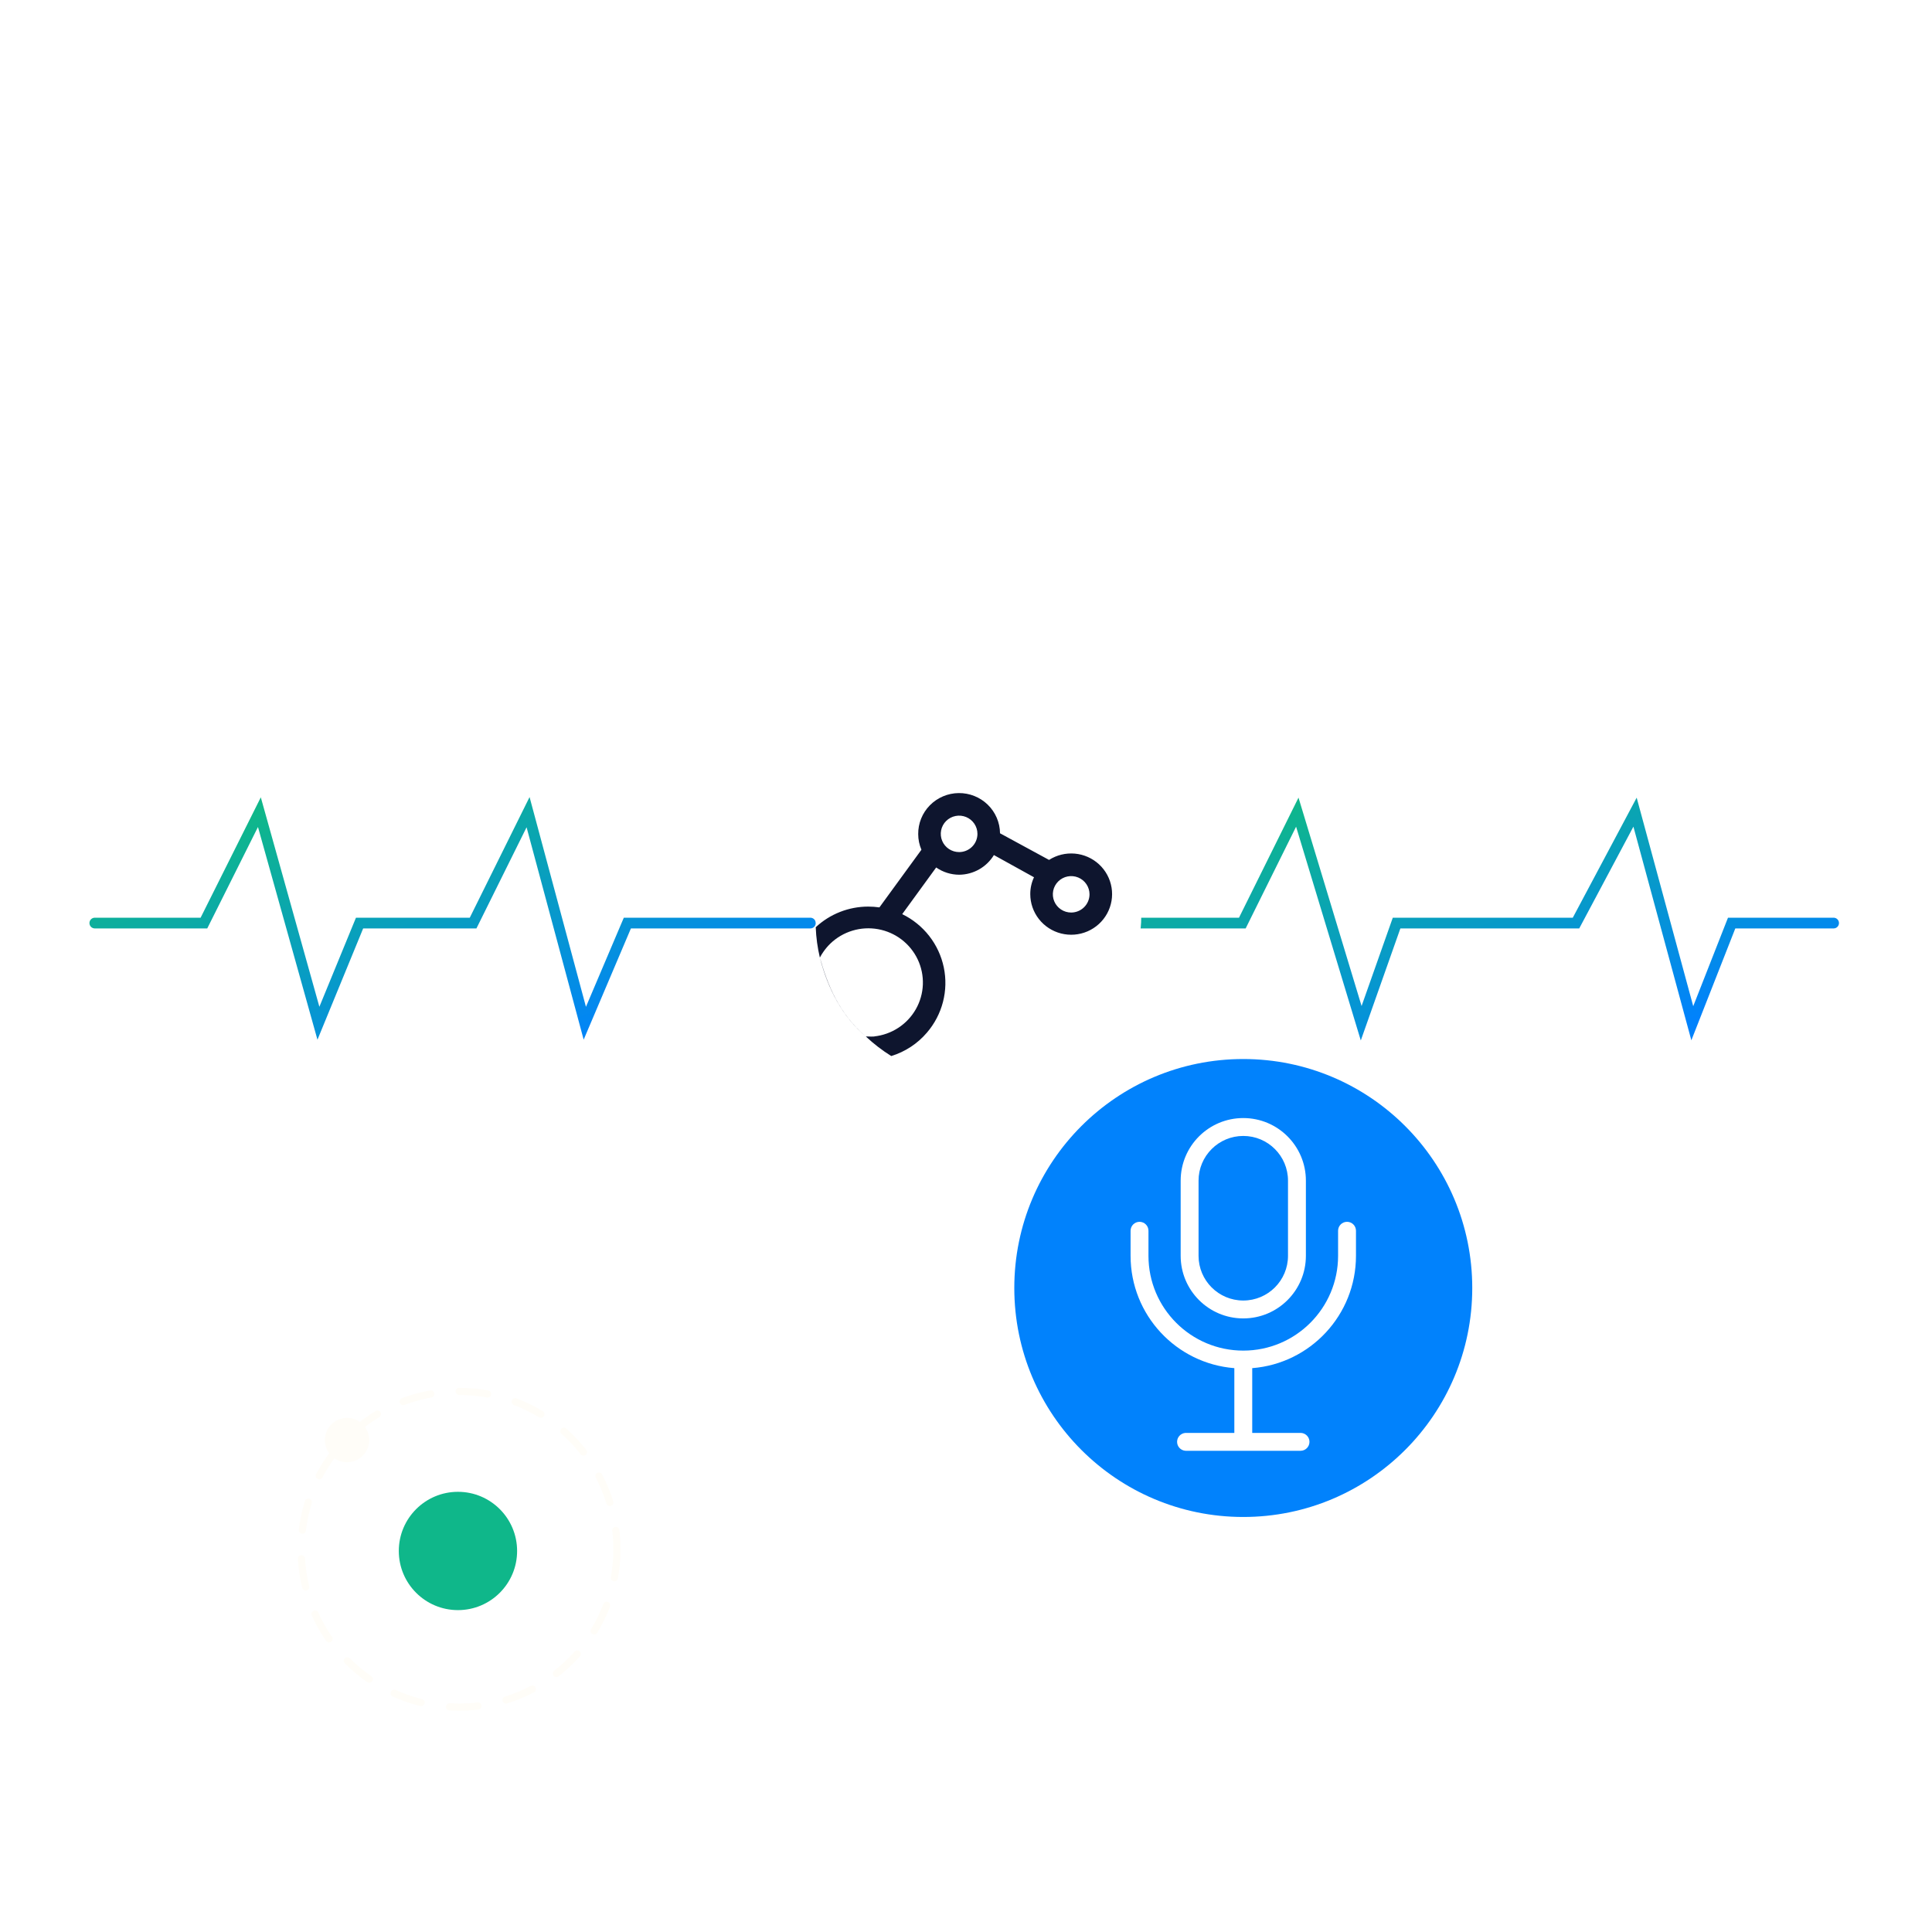 <svg width="540" height="540" viewBox="0 0 540 540" fill="none" xmlns="http://www.w3.org/2000/svg">
<circle opacity="0.3" cx="235" cy="235" r="235" transform="matrix(-1 0 0 1 507.5 21)" stroke="white" stroke-width="2" stroke-linecap="round" stroke-dasharray="8 8"/>
<path d="M256.034 364.389C257.884 364.64 259.744 364.846 261.611 365.004C262.161 365.05 262.57 365.534 262.523 366.084C262.477 366.634 261.993 367.042 261.442 366.996C259.542 366.835 257.649 366.626 255.766 366.371L255.9 365.381L256.034 364.389ZM256.034 364.389L255.766 366.371C255.218 366.297 254.835 365.793 254.909 365.246C254.983 364.699 255.487 364.315 256.034 364.389ZM232.976 359.772C233.147 359.284 233.659 359.012 234.151 359.13L234.25 359.158L235.575 359.613C238.233 360.505 240.925 361.297 243.647 361.987L245.011 362.323L245.108 362.352C245.587 362.52 245.87 363.026 245.749 363.529C245.628 364.033 245.146 364.355 244.644 364.287L244.543 364.268L243.155 363.926C240.385 363.223 237.644 362.416 234.939 361.509L233.59 361.047L233.495 361.008C233.036 360.793 232.805 360.261 232.976 359.772ZM223.862 354.928C224.362 355.161 224.579 355.756 224.345 356.257C224.111 356.757 223.516 356.973 223.016 356.739L223.862 354.928ZM213.952 349.673C217.169 351.592 220.477 353.346 223.862 354.928L223.438 355.833L223.016 356.739C219.57 355.129 216.203 353.344 212.928 351.39L213.44 350.532L213.952 349.673ZM212.581 350.019C212.864 349.545 213.478 349.39 213.952 349.673L212.928 351.39C212.454 351.107 212.298 350.494 212.581 350.019ZM194.545 336.381C194.894 335.998 195.472 335.949 195.879 336.251L195.958 336.316L197 337.254C198.049 338.186 199.116 339.099 200.202 339.993C201.287 340.886 202.387 341.758 203.502 342.607L204.621 343.449L204.7 343.514C205.075 343.856 205.137 344.433 204.828 344.848C204.52 345.264 203.95 345.371 203.515 345.112L203.43 345.055L202.29 344.198C201.155 343.333 200.035 342.446 198.931 341.537C197.825 340.627 196.739 339.697 195.672 338.749L194.61 337.794L194.538 337.721C194.2 337.344 194.196 336.763 194.545 336.381ZM179.589 319.401C180.007 319.096 180.583 319.163 180.922 319.54L180.986 319.62L181.82 320.748C183.503 322.993 185.27 325.177 187.12 327.293L188.052 328.344L188.116 328.425C188.415 328.834 188.36 329.411 187.975 329.757C187.589 330.102 187.009 330.094 186.635 329.753L186.562 329.679L185.614 328.609C183.731 326.455 181.932 324.233 180.22 321.947L179.371 320.799L179.314 320.713C179.059 320.275 179.171 319.706 179.589 319.401ZM169.652 300.268C171.018 303.251 172.513 306.17 174.132 309.014L174.833 310.229L174.88 310.32C175.091 310.781 174.922 311.336 174.476 311.597C174.029 311.859 173.462 311.735 173.163 311.326L173.107 311.24L172.394 310.004C170.746 307.108 169.224 304.138 167.834 301.101L169.652 300.268ZM168.326 299.776C168.828 299.546 169.422 299.766 169.652 300.268L167.834 301.101C167.604 300.599 167.824 300.006 168.326 299.776ZM162.407 279.042C162.831 280.863 163.301 282.676 163.817 284.48C164.204 285.833 164.616 287.176 165.053 288.51L165.497 289.839L165.525 289.937C165.64 290.431 165.363 290.941 164.873 291.108C164.383 291.275 163.853 291.041 163.642 290.58L163.604 290.485L163.151 289.132C162.855 288.227 162.571 287.318 162.297 286.404L161.895 285.031C161.369 283.195 160.89 281.349 160.459 279.495L162.407 279.042ZM161.207 278.294C161.745 278.169 162.282 278.504 162.407 279.042L160.459 279.495C160.334 278.957 160.669 278.419 161.207 278.294ZM381.254 270.389C381.38 269.899 381.86 269.573 382.372 269.651C382.918 269.734 383.294 270.244 383.211 270.79L382.987 272.2C382.755 273.61 382.497 275.017 382.211 276.421L382.186 276.52C382.035 277.004 381.539 277.304 381.031 277.201C380.49 277.091 380.141 276.562 380.251 276.021L380.522 274.641C380.786 273.26 381.023 271.876 381.233 270.49L381.254 270.389ZM158.516 255.816C159.033 255.802 159.469 256.183 159.534 256.685L159.543 256.788L159.59 258.19C159.702 260.995 159.921 263.797 160.245 266.591L160.416 267.987L160.424 268.089C160.438 268.595 160.065 269.04 159.552 269.106C159.038 269.172 158.565 268.836 158.45 268.343L158.432 268.242L158.258 266.821C157.928 263.978 157.706 261.125 157.592 258.27L157.543 256.843L157.546 256.741C157.583 256.235 157.998 255.83 158.516 255.816ZM384.356 247.98C384.548 251.784 384.548 255.6 384.356 259.414L384.347 259.516C384.27 260.017 383.825 260.389 383.308 260.363C382.756 260.335 382.332 259.866 382.359 259.314L382.421 257.909C382.544 254.63 382.523 251.351 382.358 248.081L384.356 247.98ZM383.308 247.032C383.859 247.004 384.329 247.429 384.356 247.98L382.358 248.081C382.331 247.529 382.756 247.06 383.308 247.032ZM159.228 233.966C159.365 233.477 159.852 233.164 160.362 233.253C160.906 233.348 161.27 233.866 161.175 234.41L160.941 235.797C160.417 239.035 160.035 242.292 159.797 245.557L159.784 245.659C159.697 246.158 159.243 246.52 158.727 246.482C158.176 246.442 157.762 245.963 157.802 245.412L157.915 243.988C158.199 240.667 158.629 237.356 159.205 234.065L159.228 233.966ZM379.711 224.68C380.213 224.552 380.724 224.828 380.898 225.303L380.929 225.401L381.275 226.79C382.064 230.035 382.71 233.309 383.21 236.604C383.293 237.15 382.917 237.661 382.371 237.744C381.825 237.827 381.315 237.451 381.232 236.905C380.741 233.668 380.107 230.45 379.332 227.262L378.991 225.898L378.971 225.798C378.895 225.297 379.21 224.809 379.711 224.68ZM165.42 211.986C165.652 211.535 166.192 211.324 166.674 211.513C167.188 211.715 167.441 212.296 167.239 212.81C166.556 214.55 165.916 216.309 165.319 218.087C164.722 219.866 164.17 221.657 163.665 223.457C163.516 223.988 162.963 224.298 162.432 224.149C161.9 224 161.59 223.448 161.739 222.916C162.254 221.083 162.815 219.261 163.423 217.45C164.03 215.64 164.683 213.849 165.378 212.079L165.42 211.986ZM377.535 214.483C377.725 215.002 377.459 215.576 376.94 215.766C376.422 215.957 375.847 215.69 375.657 215.172L377.535 214.483ZM373.064 203.963C373.895 205.673 374.684 207.408 375.431 209.165L375.982 210.486C376.526 211.81 377.044 213.143 377.535 214.483L376.596 214.827L375.657 215.172C375.174 213.855 374.666 212.546 374.133 211.245L373.591 209.947C372.857 208.221 372.082 206.517 371.266 204.837L373.064 203.963ZM371.729 203.5C372.225 203.259 372.823 203.466 373.064 203.963L371.266 204.837C371.024 204.34 371.232 203.741 371.729 203.5ZM175.81 191.777C176.11 191.314 176.729 191.181 177.192 191.481C177.656 191.782 177.788 192.402 177.487 192.865C175.453 196.003 173.576 199.245 171.862 202.58C171.61 203.071 171.007 203.265 170.516 203.012C170.024 202.76 169.831 202.157 170.083 201.666C171.827 198.271 173.739 194.971 175.81 191.777ZM359.685 184.349C360.123 184.014 360.75 184.098 361.086 184.537C363.109 187.182 365.018 189.917 366.806 192.735L367.563 193.949L367.613 194.038C367.835 194.494 367.678 195.053 367.237 195.325C366.797 195.596 366.228 195.485 365.92 195.083L365.861 194.998L365.116 193.806C363.36 191.037 361.485 188.35 359.497 185.752C359.162 185.313 359.246 184.685 359.685 184.349ZM184.06 183.763C183.714 184.194 183.085 184.263 182.654 183.918C182.223 183.572 182.154 182.943 182.499 182.512L184.06 183.763ZM190.161 173.897C190.551 173.573 191.13 173.591 191.499 173.954C191.893 174.341 191.9 174.974 191.513 175.368L190.534 176.377C188.267 178.745 186.106 181.21 184.06 183.763L182.499 182.512C184.88 179.542 187.412 176.689 190.085 173.967L190.161 173.897ZM345.468 167.894C347.985 170.087 350.403 172.386 352.713 174.787L353.696 175.822L353.763 175.9C354.07 176.303 354.029 176.882 353.651 177.236C353.274 177.59 352.694 177.594 352.312 177.261L352.237 177.191L351.271 176.175C349.002 173.816 346.628 171.556 344.154 169.402L345.468 167.894ZM344.058 167.991C344.42 167.575 345.051 167.532 345.468 167.894L344.154 169.402C343.738 169.039 343.695 168.407 344.058 167.991ZM207.63 159.372C208.088 159.063 208.709 159.184 209.018 159.642C209.326 160.1 209.206 160.721 208.748 161.03C207.2 162.074 205.676 163.158 204.177 164.282C202.677 165.407 201.207 166.568 199.771 167.763C199.346 168.116 198.715 168.059 198.362 167.635C198.009 167.21 198.067 166.58 198.491 166.226C199.954 165.01 201.449 163.828 202.977 162.682C204.502 161.538 206.054 160.434 207.63 159.372ZM325.479 155.091C325.734 154.64 326.286 154.463 326.75 154.667L326.842 154.713L328.078 155.423C329.31 156.141 330.531 156.884 331.738 157.65L332.941 158.425C334.139 159.206 335.321 160.009 336.485 160.833C336.936 161.152 337.043 161.776 336.724 162.227C336.405 162.678 335.781 162.784 335.33 162.466C334.186 161.656 333.025 160.867 331.849 160.099L330.667 159.339C329.48 158.586 328.281 157.857 327.07 157.151L325.856 156.453L325.77 156.398C325.356 156.105 325.224 155.541 325.479 155.091ZM227.725 148.589C228.235 148.378 228.819 148.621 229.03 149.132C229.241 149.642 228.999 150.226 228.488 150.437C225.035 151.864 221.651 153.465 218.351 155.236C217.864 155.497 217.258 155.314 216.997 154.828C216.736 154.341 216.919 153.736 217.405 153.474C220.765 151.671 224.21 150.041 227.725 148.589ZM304.709 146.174C304.869 145.681 305.374 145.397 305.869 145.504L305.969 145.531L307.322 145.979C310.024 146.894 312.694 147.91 315.324 149.028L316.637 149.595L316.729 149.641C317.169 149.891 317.358 150.44 317.149 150.914C316.941 151.388 316.409 151.619 315.927 151.463L315.831 151.427L314.542 150.869C311.958 149.771 309.336 148.772 306.682 147.874L305.352 147.433L305.256 147.396C304.792 147.192 304.549 146.666 304.709 146.174ZM249.571 142.045C250.113 141.94 250.638 142.295 250.742 142.838C250.846 143.38 250.491 143.904 249.949 144.009C246.271 144.717 242.636 145.609 239.057 146.681C238.528 146.84 237.97 146.54 237.812 146.011C237.653 145.482 237.954 144.925 238.482 144.766C242.126 143.675 245.827 142.766 249.571 142.045ZM283.68 140.712L285.099 140.881C287.935 141.236 290.754 141.699 293.55 142.266L294.945 142.559L295.045 142.586C295.527 142.742 295.821 143.242 295.712 143.748C295.602 144.254 295.128 144.587 294.624 144.53L294.523 144.513L293.151 144.226C290.405 143.669 287.636 143.214 284.851 142.865L283.456 142.699L283.354 142.682C282.859 142.575 282.516 142.108 282.574 141.594C282.632 141.079 283.07 140.699 283.577 140.705L283.68 140.712ZM272.285 140.007C272.837 140.013 273.28 140.466 273.273 141.018C273.267 141.571 272.815 142.013 272.263 142.007C270.396 141.985 268.525 142.012 266.653 142.085C264.781 142.158 262.914 142.278 261.055 142.445C260.505 142.494 260.019 142.088 259.97 141.538C259.921 140.988 260.327 140.502 260.877 140.453C262.77 140.283 264.67 140.161 266.575 140.087L268.004 140.04C269.433 140.002 270.86 139.99 272.285 140.007Z" fill="white"/>
<g filter="url(#filter0_d_4883_12817)">
<circle cx="347.5" cy="360" r="64" fill="#0182FC"/>
</g>
<path d="M376.5 341.5C377.881 341.5 379 342.619 379 344V351C379 367.555 366.228 381.127 350 382.401V400.5H363.5C364.881 400.5 366 401.619 366 403C366 404.381 364.881 405.5 363.5 405.5H331.5L331.244 405.487C329.984 405.359 329 404.294 329 403C329 401.706 329.984 400.641 331.244 400.513L331.5 400.5H345V382.401C328.772 381.127 316 367.555 316 351V344C316 342.619 317.119 341.5 318.5 341.5C319.881 341.5 321 342.619 321 344V351C321 365.636 332.864 377.5 347.5 377.5C362.136 377.5 374 365.636 374 351V344C374 342.619 375.119 341.5 376.5 341.5Z" fill="white"/>
<path fill-rule="evenodd" clip-rule="evenodd" d="M347.5 312.5C357.165 312.5 365 320.335 365 330V351C365 360.665 357.165 368.5 347.5 368.5C337.835 368.5 330 360.665 330 351V330C330 320.335 337.835 312.5 347.5 312.5ZM347.5 317.5C340.596 317.5 335 323.096 335 330V351C335 357.904 340.596 363.5 347.5 363.5C354.404 363.5 360 357.904 360 351V330C360 323.096 354.404 317.5 347.5 317.5Z" fill="white"/>
<path d="M72.103 231.149L57.927 259.5H26.5C25.672 259.5 25 258.828 25 258C25 257.172 25.672 256.5 26.5 256.5H56.072L72.897 222.852L89.269 281.396L99.494 256.5H131.304L148.016 222.777L163.776 281.411L174.357 256.5H226.5C227.328 256.5 228 257.172 228 258C228 258.828 227.328 259.5 226.5 259.5H176.343L163.136 290.589L147.18 231.224L133.165 259.5H101.506L88.731 290.604L72.103 231.149Z" fill="url(#paint0_linear_4883_12817)"/>
<path d="M362.26 231.061L348.165 259.5H299.5C298.672 259.5 298 258.828 298 258C298 257.172 298.672 256.5 299.5 256.5H346.304L362.936 222.939L380.566 281.186L389.289 256.5H439.599L457.456 222.95L473.262 281.233L482.978 256.5H512.5C513.328 256.5 514 257.172 514 258C514 258.828 513.328 259.5 512.5 259.5H485.022L472.738 290.768L456.545 231.05L441.4 259.5H391.41L380.346 290.813L362.26 231.061Z" fill="url(#paint1_linear_4883_12817)"/>
<circle cx="128.306" cy="433.026" r="44.128" stroke="#FFFDF8" stroke-width="2" stroke-linecap="round" stroke-dasharray="8 8"/>
<g filter="url(#filter1_d_4883_12817)">
<circle cx="128" cy="433.5" r="16.533" fill="#0FB78A"/>
</g>
<g filter="url(#filter2_d_4883_12817)">
<circle cx="97" cy="402.5" r="6.2" fill="#FFFDF8"/>
</g>
<g filter="url(#filter3_d_4883_12817)">
<circle cx="273.5" cy="255.5" r="45.5" fill="white"/>
<path fill-rule="evenodd" clip-rule="evenodd" d="M242.01 289.706H242.677C243.249 289.736 243.821 289.736 244.393 289.706L244.311 289.686C246.729 289.431 249.051 288.605 251.082 287.278C253.114 285.95 254.796 284.159 255.99 282.055C257.183 279.95 257.853 277.592 257.943 275.178C258.033 272.764 257.541 270.364 256.508 268.177C255.475 265.99 253.93 264.081 252.003 262.607C250.076 261.134 247.822 260.14 245.43 259.708C243.037 259.276 240.576 259.418 238.25 260.123C235.924 260.828 233.802 262.075 232.06 263.76C231.349 264.456 230.707 265.217 230.14 266.032C229.777 266.547 229.448 267.084 229.155 267.641C228.504 264.903 228.11 262.069 228 259.163C231.972 255.462 237.218 253.395 242.675 253.394C243.721 253.396 244.765 253.471 245.8 253.617L257.54 237.51C256.95 236.131 256.644 234.648 256.642 233.149C256.609 230.136 257.783 227.234 259.904 225.08C262.026 222.927 264.921 221.699 267.954 221.667C270.986 221.635 273.908 222.801 276.075 224.908C278.243 227.016 279.478 229.893 279.511 232.905L293.212 240.35C295.348 238.985 297.882 238.365 300.413 238.588C302.943 238.812 305.327 239.867 307.187 241.586C309.047 243.305 310.278 245.591 310.685 248.083C311.093 250.574 310.653 253.129 309.436 255.345C308.219 257.561 306.294 259.311 303.965 260.319C301.636 261.327 299.035 261.535 296.573 260.911C294.111 260.288 291.929 258.867 290.37 256.874C288.811 254.881 287.965 252.429 287.964 249.905C287.958 248.279 288.313 246.672 289.006 245.198L277.796 238.991C276.787 240.655 275.366 242.034 273.668 242.996C271.97 243.958 270.052 244.472 268.097 244.489C265.794 244.482 263.549 243.774 261.665 242.46L252.17 255.504C255.122 256.939 257.703 259.027 259.718 261.607C261.732 264.186 263.125 267.19 263.792 270.387C264.458 273.584 264.379 276.89 263.561 280.052C262.742 283.214 261.207 286.148 259.072 288.63C256.443 291.711 252.984 293.978 249.108 295.167C246.558 293.576 244.181 291.745 242.01 289.706ZM229.155 267.641C231.323 276.14 235.348 284.138 242.01 289.706C234.677 283.472 231.323 275.473 229.155 267.641ZM265.242 237.311C266.087 237.868 267.08 238.164 268.094 238.16C269.45 238.154 270.748 237.615 271.705 236.661C272.662 235.707 273.199 234.415 273.199 233.068C273.199 232.06 272.898 231.075 272.334 230.237C271.77 229.399 270.968 228.747 270.031 228.362C269.093 227.977 268.061 227.877 267.067 228.076C266.072 228.274 265.159 228.761 264.443 229.475C263.727 230.189 263.24 231.098 263.045 232.087C262.849 233.076 262.954 234.1 263.345 235.03C263.736 235.96 264.396 236.754 265.242 237.311ZM299.399 255.057C298.385 255.057 297.395 254.759 296.552 254.199C295.709 253.64 295.052 252.844 294.664 251.914C294.276 250.984 294.175 249.96 294.372 248.972C294.57 247.985 295.058 247.077 295.775 246.365C296.492 245.653 297.405 245.168 298.399 244.972C299.393 244.775 300.424 244.876 301.36 245.261C302.297 245.647 303.097 246.299 303.66 247.137C304.224 247.974 304.524 248.959 304.524 249.966C304.519 251.314 303.977 252.606 303.017 253.56C302.057 254.514 300.757 255.052 299.399 255.057Z" fill="#0E152E"/>
</g>
<defs>
<filter id="filter0_d_4883_12817" x="274.5" y="287" width="146" height="146" filterUnits="userSpaceOnUse" color-interpolation-filters="sRGB">
<feFlood flood-opacity="0" result="BackgroundImageFix"/>
<feColorMatrix in="SourceAlpha" type="matrix" values="0 0 0 0 0 0 0 0 0 0 0 0 0 0 0 0 0 0 127 0" result="hardAlpha"/>
<feOffset/>
<feGaussianBlur stdDeviation="4.5"/>
<feComposite in2="hardAlpha" operator="out"/>
<feColorMatrix type="matrix" values="0 0 0 0 0 0 0 0 0 0.545 0 0 0 0 0.729 0 0 0 0.25 0"/>
<feBlend mode="normal" in2="BackgroundImageFix" result="effect1_dropShadow_4883_12817"/>
<feBlend mode="normal" in="SourceGraphic" in2="effect1_dropShadow_4883_12817" result="shape"/>
</filter>
<filter id="filter1_d_4883_12817" x="102.467" y="407.967" width="51.067" height="51.067" filterUnits="userSpaceOnUse" color-interpolation-filters="sRGB">
<feFlood flood-opacity="0" result="BackgroundImageFix"/>
<feColorMatrix in="SourceAlpha" type="matrix" values="0 0 0 0 0 0 0 0 0 0 0 0 0 0 0 0 0 0 127 0" result="hardAlpha"/>
<feOffset/>
<feGaussianBlur stdDeviation="4.5"/>
<feComposite in2="hardAlpha" operator="out"/>
<feColorMatrix type="matrix" values="0 0 0 0 0.004 0 0 0 0 0.51 0 0 0 0 0.988 0 0 0 0.25 0"/>
<feBlend mode="normal" in2="BackgroundImageFix" result="effect1_dropShadow_4883_12817"/>
<feBlend mode="normal" in="SourceGraphic" in2="effect1_dropShadow_4883_12817" result="shape"/>
</filter>
<filter id="filter2_d_4883_12817" x="81.8" y="387.3" width="30.4" height="30.4" filterUnits="userSpaceOnUse" color-interpolation-filters="sRGB">
<feFlood flood-opacity="0" result="BackgroundImageFix"/>
<feColorMatrix in="SourceAlpha" type="matrix" values="0 0 0 0 0 0 0 0 0 0 0 0 0 0 0 0 0 0 127 0" result="hardAlpha"/>
<feOffset/>
<feGaussianBlur stdDeviation="4.5"/>
<feComposite in2="hardAlpha" operator="out"/>
<feColorMatrix type="matrix" values="0 0 0 0 0.004 0 0 0 0 0.51 0 0 0 0 0.988 0 0 0 0.25 0"/>
<feBlend mode="normal" in2="BackgroundImageFix" result="effect1_dropShadow_4883_12817"/>
<feBlend mode="normal" in="SourceGraphic" in2="effect1_dropShadow_4883_12817" result="shape"/>
</filter>
<filter id="filter3_d_4883_12817" x="223" y="205" width="101" height="101" filterUnits="userSpaceOnUse" color-interpolation-filters="sRGB">
<feFlood flood-opacity="0" result="BackgroundImageFix"/>
<feColorMatrix in="SourceAlpha" type="matrix" values="0 0 0 0 0 0 0 0 0 0 0 0 0 0 0 0 0 0 127 0" result="hardAlpha"/>
<feOffset/>
<feGaussianBlur stdDeviation="2.5"/>
<feComposite in2="hardAlpha" operator="out"/>
<feColorMatrix type="matrix" values="0 0 0 0 1 0 0 0 0 1 0 0 0 0 1 0 0 0 1 0"/>
<feBlend mode="normal" in2="BackgroundImageFix" result="effect1_dropShadow_4883_12817"/>
<feBlend mode="normal" in="SourceGraphic" in2="effect1_dropShadow_4883_12817" result="shape"/>
</filter>
<linearGradient id="paint0_linear_4883_12817" x1="202.625" y1="280.43" x2="172.212" y2="192.545" gradientUnits="userSpaceOnUse">
<stop stop-color="#0182FC"/>
<stop offset="1" stop-color="#0FB78A"/>
</linearGradient>
<linearGradient id="paint1_linear_4883_12817" x1="487" y1="280.632" x2="458.02" y2="191.586" gradientUnits="userSpaceOnUse">
<stop stop-color="#0182FC"/>
<stop offset="1" stop-color="#0FB78A"/>
</linearGradient>
</defs>
</svg>
